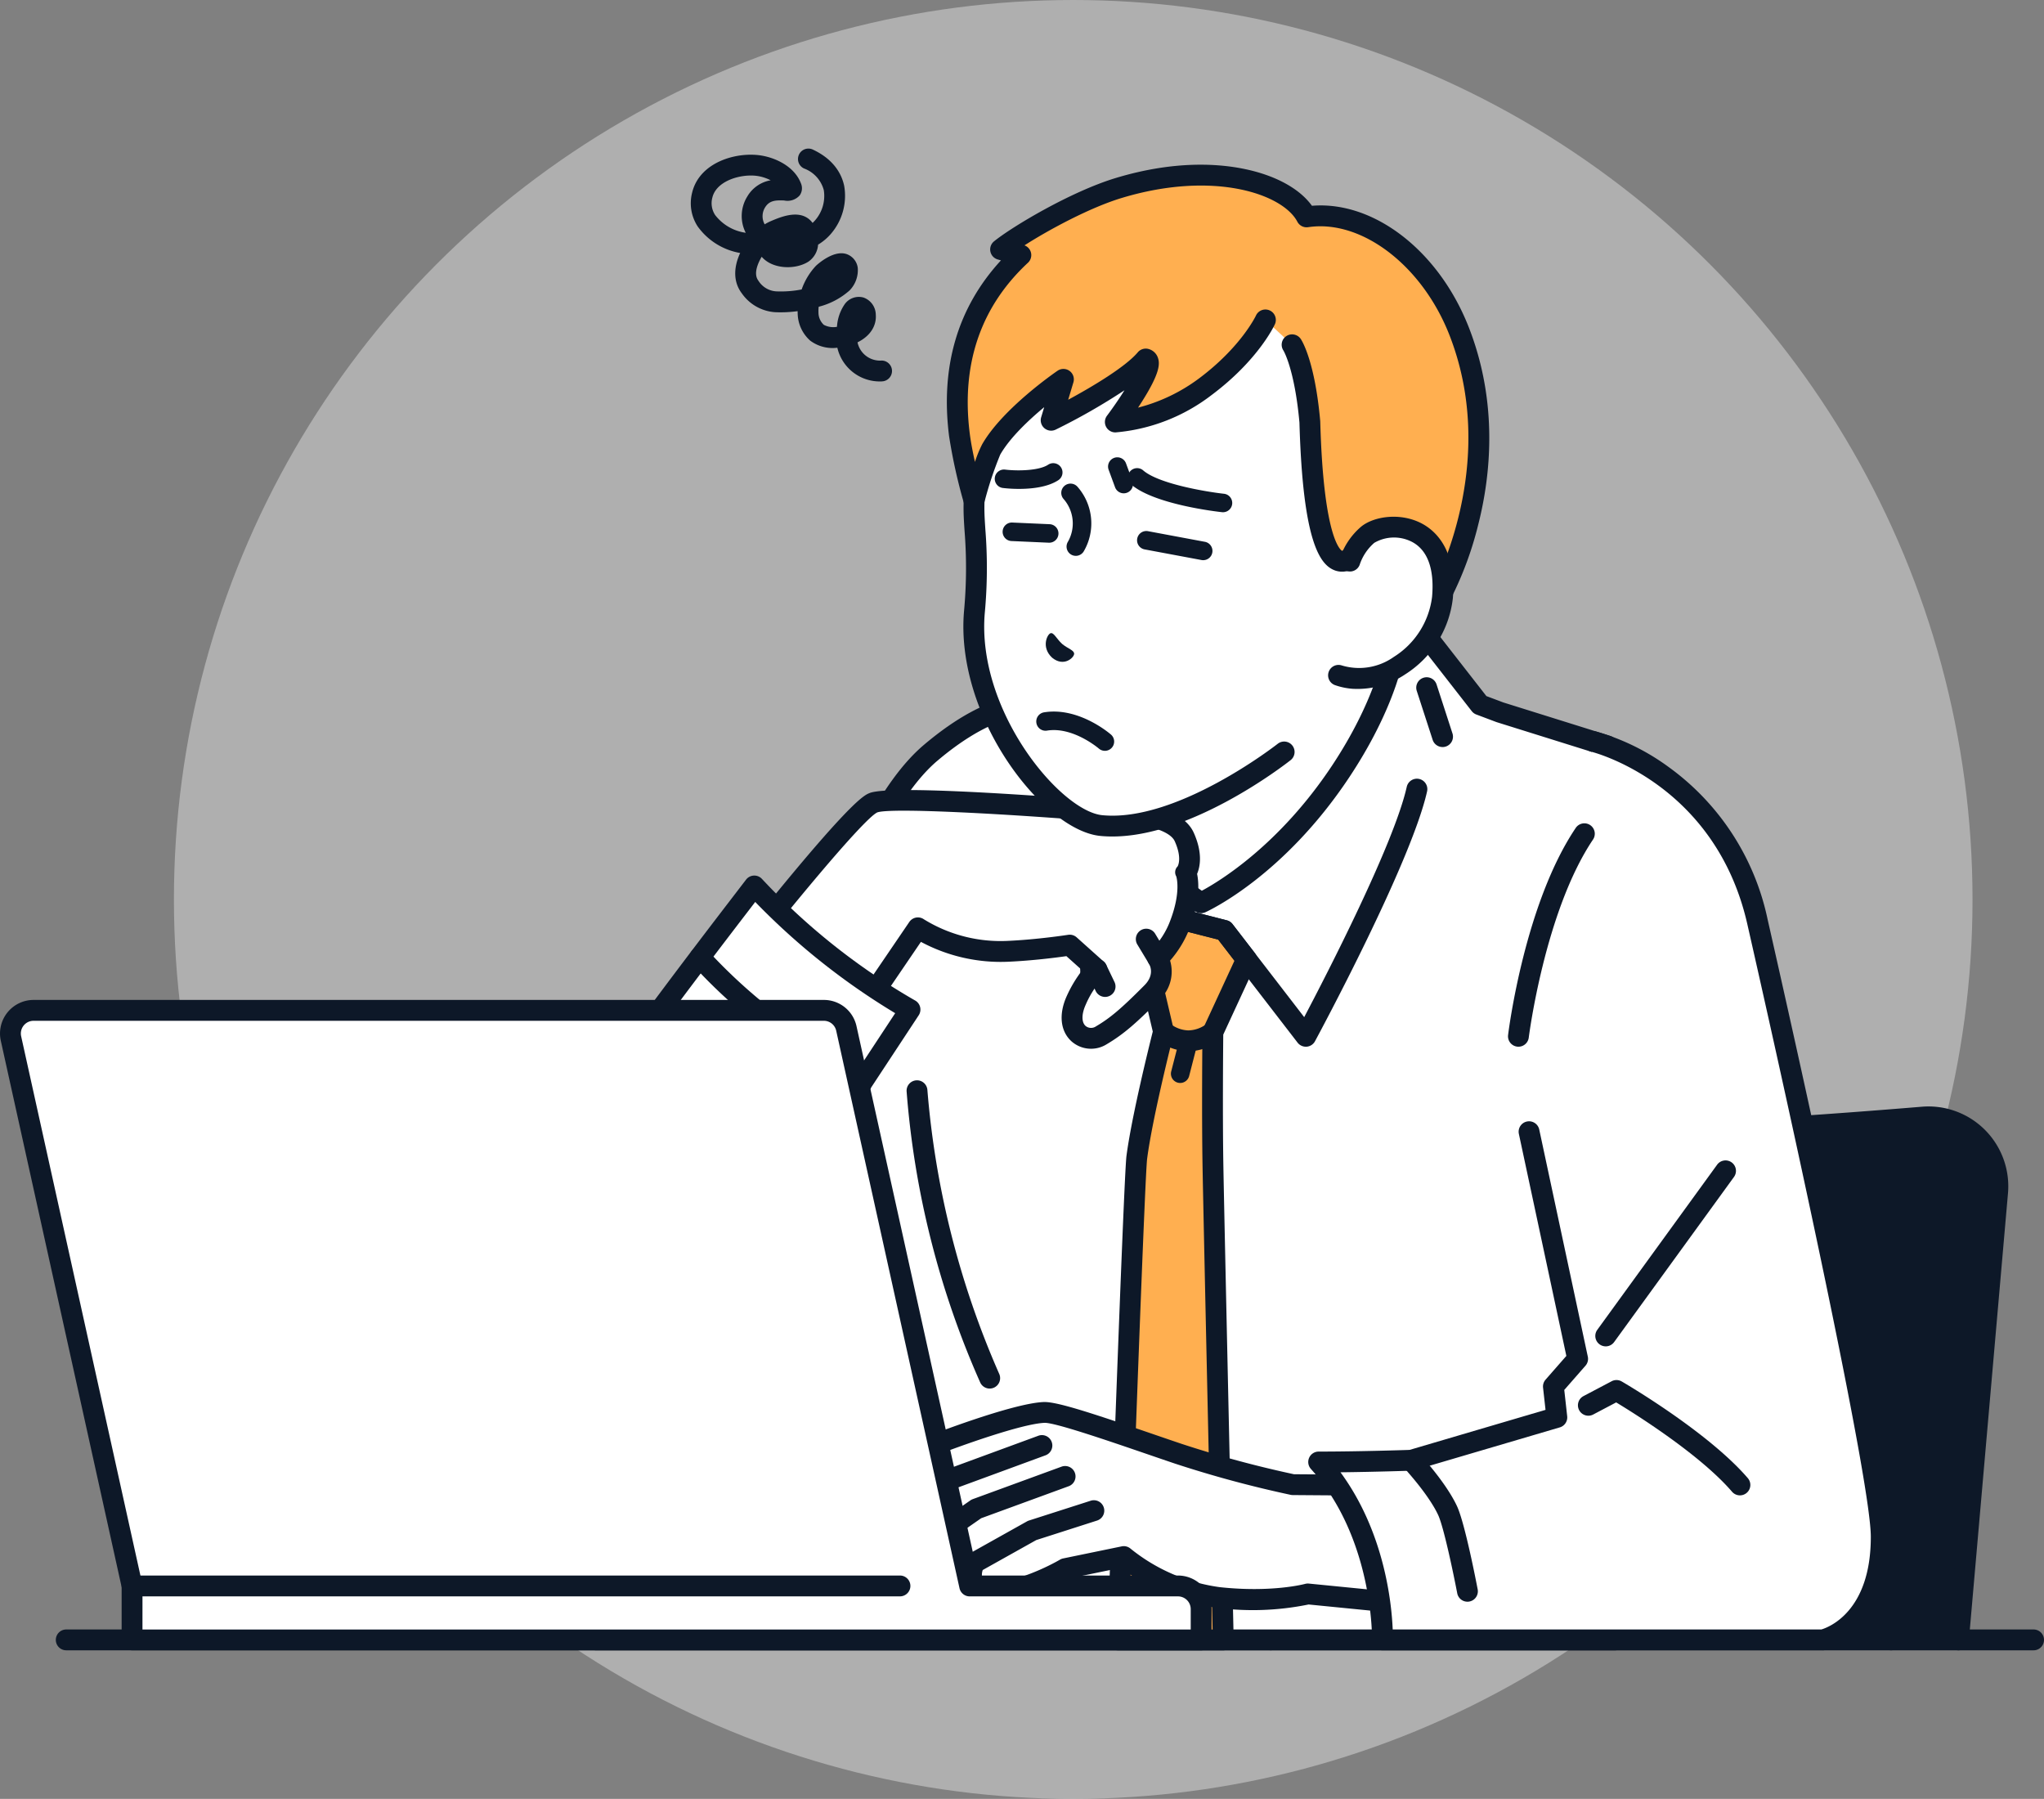 <svg xmlns="http://www.w3.org/2000/svg" xmlns:xlink="http://www.w3.org/1999/xlink" width="359.113" height="316" viewBox="0 0 359.113 316">
  <rect x="0" y="0" width="359.113" height="316" fill="#808080" stroke="none"/>
  <defs>
    <clipPath id="clip-path">
      <rect id="長方形_55" data-name="長方形 55" width="359.113" height="263.799" fill="none"/>
    </clipPath>
  </defs>
  <g id="グループ_11102" data-name="グループ 11102" transform="translate(-2015.444 -1315)">
    <circle id="楕円形_52" data-name="楕円形 52" cx="158" cy="158" r="158" transform="translate(2046 1315)" fill="#fff" opacity="0.37"/>
    <g id="グループ_11101" data-name="グループ 11101" transform="translate(2015.444 1341.101)">
      <g id="グループ_34" data-name="グループ 34" clip-path="url(#clip-path)">
        <path id="パス_285" data-name="パス 285" d="M663.658,418.214c-14.5,1.2-36.37,2.816-48.314,2.816-12.184,0-32.751-1.687-45.848-2.888a12.2,12.2,0,0,0-13.266,11.085l-7.071,80.818H669.933l6.878-78.61a12.2,12.2,0,0,0-13.152-13.222" transform="translate(-325.848 -248.077)" fill="#0d1828"/>
        <path id="パス_286" data-name="パス 286" d="M546.492,509.2c-.053,0-.107,0-.161-.007a1.829,1.829,0,0,1-1.663-1.982l7.071-80.818a14.027,14.027,0,0,1,15.255-12.748c11.732,1.076,33.266,2.88,45.681,2.88,11.63,0,32.611-1.529,48.163-2.81a14.027,14.027,0,0,1,15.126,15.2l-6.878,78.61a1.83,1.83,0,1,1-3.646-.319l6.878-78.61a10.368,10.368,0,0,0-11.179-11.238c-15.621,1.288-36.709,2.823-48.464,2.823-11.932,0-31.609-1.575-46.015-2.9a10.368,10.368,0,0,0-11.275,9.422l-7.071,80.818a1.83,1.83,0,0,1-1.821,1.67" transform="translate(-323.178 -245.405)" fill="#0d1828"/>
        <path id="パス_287" data-name="パス 287" d="M814.365,568.541c-.053,0-.107,0-.161-.007a1.829,1.829,0,0,1-1.663-1.982l4.487-51.29a1.83,1.83,0,1,1,3.646.319l-4.487,51.291a1.83,1.83,0,0,1-1.821,1.67" transform="translate(-482.122 -304.742)" fill="#0d1828"/>
        <path id="パス_288" data-name="パス 288" d="M371.592,643.382H25.946a1.83,1.83,0,1,1,0-3.66H371.592a1.83,1.83,0,1,1,0,3.66" transform="translate(-14.309 -379.583)" fill="#0d1828"/>
        <path id="パス_289" data-name="パス 289" d="M507.119,209.028c-6.5-3.139-14.776-10.475-14.776-19.978V150.479l-22.736,19.157-22.736,13.917v5.5c0,9.5-8.278,16.839-14.776,19.978-13.329,6.438-18.712,14.836-18.712,14.836l39.375,21.984h33.7l39.375-21.984s-5.383-8.4-18.712-14.836" transform="translate(-245.284 -89.288)" fill="#fff"/>
        <path id="パス_290" data-name="パス 290" d="M483.787,245.008a1.83,1.83,0,0,1-.893-3.428l37.535-20.957a50.191,50.191,0,0,0-16.776-12.618c-7.87-3.8-15.81-11.962-15.81-21.626V151.743l-19.727,16.622a1.812,1.812,0,0,1-.224.161L446.03,181.908v4.472c0,9.663-7.94,17.825-15.81,21.626a50.192,50.192,0,0,0-16.777,12.617l37.536,20.957a1.83,1.83,0,1,1-1.784,3.2L409.82,222.792a1.829,1.829,0,0,1-.649-2.585c.231-.36,5.819-8.908,19.457-15.5,5.1-2.465,13.742-9.1,13.742-18.33v-5.5a1.83,1.83,0,0,1,.874-1.561l22.618-13.844,22.63-19.068a1.83,1.83,0,0,1,3.009,1.4V186.38c0,9.23,8.638,15.865,13.742,18.33,13.638,6.588,19.225,15.136,19.456,15.5a1.83,1.83,0,0,1-.648,2.585l-39.375,21.984a1.822,1.822,0,0,1-.891.233" transform="translate(-242.613 -86.618)" fill="#0d1828"/>
        <path id="パス_291" data-name="パス 291" d="M435.182,226.841l-18.856-5.9-3.5-1.318-11.034-14.15-4.216,5.6s-1.372,8.419-9.2,20.227c-11.4,17.187-24.543,23.1-24.543,23.1s-12.476-7.681-13.892-18.887c-11.183-7.139-15.512-15.57-15.512-15.57s-6.417-1.78-18.1,8.1c-8.954,7.569-15.9,25.584-20.242,39.561-4.947,15.939-38.556,116.277-38.556,116.277H436.529s13.713-80.521,15.769-89.577c6.506-28.651-17.117-67.47-17.117-67.47" transform="translate(-152.804 -121.92)" fill="#fff"/>
        <path id="パス_292" data-name="パス 292" d="M254.854,383.048a1.83,1.83,0,0,1-1.735-2.411c.336-1,33.659-100.5,38.543-116.238,6.373-20.533,13.374-34.131,20.808-40.415,12.078-10.21,19.023-8.674,19.775-8.466a1.828,1.828,0,0,1,1.139.928c.04.077,4.287,8.108,14.868,14.863a1.83,1.83,0,0,1,.831,1.313c1.083,8.574,9.5,15.105,12.2,17,3.069-1.648,13.616-8.017,22.89-22,7.48-11.279,8.909-19.432,8.923-19.513a1.85,1.85,0,0,1,.343-.8l4.216-5.6a1.831,1.831,0,0,1,1.446-.729h.016a1.83,1.83,0,0,1,1.443.7l10.717,13.744,2.969,1.118,18.807,5.883a1.831,1.831,0,0,1,1.017.8,157.432,157.432,0,0,1,11.144,23.287c6.891,17.976,8.975,33.3,6.195,45.54-2.023,8.9-15.613,88.674-15.75,89.479a1.83,1.83,0,0,1-1.8,1.523Zm75.612-164.061c-1.931,0-7.311.756-15.633,7.791-6.8,5.745-13.6,19.129-19.675,38.706-4.467,14.393-32.607,98.508-37.761,113.9H432.315c1.955-11.466,13.617-79.732,15.529-88.153,5.84-25.713-13.683-60.6-16.55-65.529l-18.185-5.688-.1-.034-3.5-1.318a1.832,1.832,0,0,1-.8-.587l-9.565-12.266-2.525,3.355c-.409,1.977-2.381,9.9-9.4,20.477-11.559,17.427-24.761,23.51-25.317,23.761a1.832,1.832,0,0,1-1.71-.111c-.527-.325-12.634-7.9-14.62-19.358a49.012,49.012,0,0,1-14.958-14.949l-.157,0" transform="translate(-150.134 -119.25)" fill="#0d1828"/>
        <path id="パス_293" data-name="パス 293" d="M406.293,456.687a1.83,1.83,0,0,1-1.649-1.033A155.423,155.423,0,0,1,391.7,404.536a1.83,1.83,0,1,1,3.649-.277,154.734,154.734,0,0,0,12.595,49.8,1.831,1.831,0,0,1-1.646,2.626" transform="translate(-232.412 -238.866)" fill="#0d1828"/>
        <path id="パス_294" data-name="パス 294" d="M486.288,374.1c.975-7.516,4.692-22.093,4.692-22.094l-3.439-14.653,4.683-5.54,9.428,2.41,3.92,5.086-5.92,12.8s-.152,13.769.017,23.527,1.809,83.217,1.809,83.217H482.957s2.854-81.074,3.331-84.754" transform="translate(-286.566 -196.881)" fill="#ffaf50"/>
        <path id="パス_295" data-name="パス 295" d="M498.809,458.01H480.288a1.829,1.829,0,0,1-1.829-1.894c.117-3.314,2.862-81.194,3.345-84.925.886-6.833,3.99-19.35,4.624-21.874L483.091,335.1a1.83,1.83,0,0,1,.384-1.6l4.682-5.54a1.831,1.831,0,0,1,1.851-.592l9.428,2.41a1.831,1.831,0,0,1,1,.656l3.92,5.085a1.829,1.829,0,0,1,.211,1.885l-5.755,12.446c-.023,2.315-.131,14.377.02,23.084.167,9.643,1.793,82.473,1.809,83.208a1.83,1.83,0,0,1-1.829,1.871m-16.626-3.66h14.754c-.257-11.532-1.615-72.577-1.767-81.355-.168-9.672-.019-23.441-.017-23.579a1.826,1.826,0,0,1,.169-.748l5.454-11.8-2.857-3.707-7.706-1.969-3.349,3.961,3.229,13.757a1.831,1.831,0,0,1,.048.418,1.891,1.891,0,0,1-.057.456c-.151.594-3.71,14.627-4.65,21.873-.361,2.781-2.245,54.221-3.25,82.689m1.435-82.924h0Z" transform="translate(-283.896 -194.211)" fill="#0d1828"/>
        <path id="パス_296" data-name="パス 296" d="M507.527,390.446a1.628,1.628,0,0,1-1.577-2.032l1.49-5.791a1.627,1.627,0,0,1,3.151.81l-1.49,5.791a1.627,1.627,0,0,1-1.574,1.221" transform="translate(-300.179 -226.307)" fill="#0d1828"/>
        <path id="パス_297" data-name="パス 297" d="M504.412,382.237h-.1a8.938,8.938,0,0,1-5.512-2.073,1.83,1.83,0,1,1,2.434-2.733,5.427,5.427,0,0,0,3.122,1.147h.052a5.434,5.434,0,0,0,3.109-1.082,1.83,1.83,0,0,1,2.356,2.8,8.949,8.949,0,0,1-5.462,1.941" transform="translate(-295.604 -223.676)" fill="#0d1828"/>
        <path id="パス_298" data-name="パス 298" d="M505.57,319.278a1.83,1.83,0,0,1-1.449-.713l-13.953-18.1-7.706-1.969-13.086,15.48a1.83,1.83,0,0,1-3.226-1.124l-.752-24.037a1.83,1.83,0,0,1,3.658-.114l.6,19.272,10.748-12.715a1.832,1.832,0,0,1,1.851-.592l9.428,2.41a1.832,1.832,0,0,1,1,.656l12.6,16.352c4-7.589,15.783-30.462,18.017-40.454a1.83,1.83,0,0,1,3.572.8c-2.8,12.506-19.006,42.615-19.695,43.891a1.83,1.83,0,0,1-1.463.954c-.049,0-.1.006-.148.006" transform="translate(-276.146 -161.51)" fill="#0d1828"/>
        <path id="パス_299" data-name="パス 299" d="M550.3,283.824l.038-.018.028.039Z" transform="translate(-326.526 -168.398)" fill="none" stroke="#0d1828" stroke-miterlimit="10" stroke-width="0"/>
        <path id="パス_300" data-name="パス 300" d="M519.313,282.824l.038-.018.028.039Z" transform="translate(-308.138 -167.805)" fill="none" stroke="#0d1828" stroke-miterlimit="10" stroke-width="0"/>
        <path id="パス_301" data-name="パス 301" d="M616.528,240.661a1.83,1.83,0,0,1-1.74-1.265L612,230.813a1.83,1.83,0,1,1,3.481-1.13l2.786,8.582a1.831,1.831,0,0,1-1.741,2.4" transform="translate(-363.082 -135.533)" fill="#0d1828"/>
        <path id="パス_302" data-name="パス 302" d="M391.224,287.985c-1.9-4.233-11.71-4.315-11.71-4.315s-38.951-3.266-42.9-1.706-27.944,32.444-27.944,32.444l20.854,11.41,14.895-21.879a27.21,27.21,0,0,0,15.755,4.126c5.529-.243,10.922-1.091,10.922-1.091l4.768,4.273a17.486,17.486,0,0,0-3.622,5.431c-2.363,5.217,1.5,7.85,4.383,6.153,2.855-1.682,4.95-3.54,8.9-7.513a4.834,4.834,0,0,0,1.043-6.032,15.893,15.893,0,0,0,3.93-6.039c2.257-5.964,1.025-9,1.025-9s1.6-2.031-.3-6.264" transform="translate(-183.154 -167.055)" fill="#fff"/>
        <path id="パス_303" data-name="パス 303" d="M326.856,325.018a1.83,1.83,0,0,1-1.511-2.86l14.895-21.879a1.83,1.83,0,0,1,2.572-.462,25.651,25.651,0,0,0,14.615,3.79c5.355-.235,10.665-1.062,10.718-1.07a1.829,1.829,0,0,1,1.5.445l4.768,4.273a1.83,1.83,0,0,1,.005,2.721,16.122,16.122,0,0,0-3.181,4.828c-.747,1.651-.758,3.084-.026,3.742a1.52,1.52,0,0,0,1.814.08c2.521-1.485,4.434-3.106,8.531-7.227,1.932-1.943.85-3.677.8-3.75a1.831,1.831,0,0,1,.347-2.381,14.327,14.327,0,0,0,3.409-5.3c1.919-5.071,1.036-7.673,1.027-7.7a1.452,1.452,0,0,1,.245-1.755c.131-.239.748-1.616-.507-4.411-.975-2.173-6.468-3.2-10.056-3.234-.045,0-.091,0-.136-.006-18.811-1.577-39.691-2.692-42.074-1.826-2.359,1.1-15.672,17.068-27.169,31.863a1.83,1.83,0,0,1-2.89-2.246c.06-.078,6.089-7.831,12.523-15.674,13.287-16.2,15.324-17,16.193-17.348,4.121-1.63,36.929,1.015,43.656,1.579,1.417.019,11.02.335,13.292,5.395,1.607,3.578,1.108,6,.586,7.229.306,1.465.548,4.634-1.267,9.43a18.831,18.831,0,0,1-3.477,5.8,6.772,6.772,0,0,1-1.91,6.919c-3.882,3.9-6.141,5.957-9.269,7.8a5.176,5.176,0,0,1-6.117-.511c-1.991-1.788-2.313-4.769-.862-7.974a22.207,22.207,0,0,1,2.714-4.527l-2.774-2.487c-1.761.25-5.941.793-10.26.983a29.687,29.687,0,0,1-15.3-3.493L328.37,324.217a1.828,1.828,0,0,1-1.514.8" transform="translate(-180.483 -164.424)" fill="#0d1828"/>
        <path id="パス_304" data-name="パス 304" d="M494.634,344.074a1.828,1.828,0,0,1-1.568-.884l-2.01-3.328a1.83,1.83,0,1,1,3.132-1.892l2.01,3.328a1.83,1.83,0,0,1-1.565,2.776" transform="translate(-291.215 -200.012)" fill="#0d1828"/>
        <path id="パス_305" data-name="パス 305" d="M472.685,356.751a1.831,1.831,0,0,1-1.65-1.037l-1.442-3a1.83,1.83,0,1,1,3.3-1.586l1.442,3a1.831,1.831,0,0,1-1.648,2.624" transform="translate(-278.529 -207.729)" fill="#0d1828"/>
        <path id="パス_306" data-name="パス 306" d="M265.539,318.547c-6.13,8.019-22.006,28.484-34.833,47.376-13.135,18.623-3.532,31.518,3.256,35.086,9.454,4.97,29.189-1.474,29.189-1.474l9.268-22.486L284.5,353.006l8.4-12.751s-13.446-7-27.356-21.708" transform="translate(-133.012 -189.012)" fill="#fff"/>
        <path id="パス_307" data-name="パス 307" d="M240.986,402.042a23.006,23.006,0,0,1-10.532-2.084A21.107,21.107,0,0,1,220.3,386.371c-1.253-5.206-1.186-13.627,6.253-24.174,11.587-17.065,25.924-35.759,32.814-44.744.772-1.006,1.463-1.907,2.06-2.689a1.83,1.83,0,0,1,2.783-.146,115.292,115.292,0,0,0,26.871,21.342,1.831,1.831,0,0,1,.683,2.629l-8.338,12.661L271.4,375.2a1.83,1.83,0,0,1-3.271-1.643l12.079-24.044a1.77,1.77,0,0,1,.107-.185l7.315-11.108a121.193,121.193,0,0,1-24.589-19.54l-.767,1c-6.869,8.957-21.163,27.595-32.71,44.6-5.282,7.489-7.248,14.823-5.7,21.235a17.6,17.6,0,0,0,8.3,11.2c8.657,4.551,27.58-1.531,27.77-1.594a1.83,1.83,0,0,1,1.135,3.48c-.592.193-10.681,3.438-20.076,3.438" transform="translate(-130.355 -186.341)" fill="#0d1828"/>
        <path id="パス_308" data-name="パス 308" d="M317.255,363.5a1.815,1.815,0,0,1-.991-.293,95.661,95.661,0,0,1-17.939-15.32,1.83,1.83,0,0,1,2.747-2.418,93.731,93.731,0,0,0,17.176,14.664,1.83,1.83,0,0,1-.994,3.367" transform="translate(-176.743 -204.621)" fill="#0d1828"/>
        <path id="パス_309" data-name="パス 309" d="M467.152,30.781c-9.311-.936-21.116,1.856-28.5,8.364-15.59,13.746-17.959,34.165-17.9,42.425.035,4.007.9,8.533.08,17.959-1.614,18.442,14,36.74,22.281,37.549,14.056,1.374,32.14-12.93,32.14-12.93l15.707-19.715,1.065-12.176s.679-7.768,1.328-16.007c.962-12.231-.108-42.846-26.2-45.469" transform="translate(-249.635 -18.159)" fill="#fff"/>
        <path id="パス_310" data-name="パス 310" d="M440.481,136.255l-.208-.019c-9.972-.975-25.558-20.876-23.926-39.53a82.384,82.384,0,0,0,.091-14.035c-.086-1.315-.168-2.557-.178-3.748-.032-4.564.712-28.111,18.521-43.814,8.311-7.328,21.006-9.713,29.891-8.813,11.875,1.194,20.446,8.226,24.786,20.335,3.84,10.713,3.417,22.52,3.057,27.1-.642,8.153-1.323,15.946-1.329,16.024l-1.065,12.175a1.83,1.83,0,1,1-3.646-.319l1.065-12.176c.007-.077.686-7.855,1.326-15.991.342-4.344.748-15.531-2.853-25.577-3.885-10.839-11.188-16.871-21.707-17.928-8.1-.8-19.621,1.318-27.1,7.916-16.619,14.653-17.312,36.758-17.282,41.04.009,1.084.084,2.221.17,3.538a85.567,85.567,0,0,1-.1,14.593c-1.5,17.183,13.281,34.849,20.636,35.568,13.135,1.291,30.652-12.405,30.827-12.544a1.83,1.83,0,0,1,2.27,2.871c-.758.6-18.66,14.611-33.245,13.335" transform="translate(-246.972 -15.496)" fill="#0d1828"/>
        <path id="パス_311" data-name="パス 311" d="M474.973,18.81c-3.009-5.739-15.994-10.208-32.98-5.084-7.615,2.3-17.793,8.366-20.782,10.8l3.563,1h0c-3.948,3.673-13.113,13.268-10.793,31.591a95.2,95.2,0,0,0,2.571,11.559s1.938-7.137,3.012-9.014c3.427-5.989,12.688-12.315,12.688-12.315L430.1,54.535s12.793-6.22,16.621-10.761c2.412.687-5.346,11.057-5.346,11.057a30.476,30.476,0,0,0,15.759-6.155c7.948-5.926,10.608-11.772,10.608-11.772l4.7,4.377s2.19,3.306,3.108,13.545c.876,31.463,7.368,23.614,7.368,23.614l5.079.391-.639,7.322,10.311.825s13.847-23.023,4.143-48c-5.035-12.958-16.383-21.742-26.831-20.168" transform="translate(-245.419 -6.81)" fill="#ffaf50"/>
        <path id="パス_312" data-name="パス 312" d="M484.512,85.3a1.83,1.83,0,0,1-1.664-1.982l.478-5.48-2.459-.189a3.78,3.78,0,0,1-3.5.621c-2.631-.906-5.728-4.685-6.327-26.011-.85-9.405-2.8-12.633-2.821-12.665a1.819,1.819,0,0,1,.522-2.525,1.841,1.841,0,0,1,2.543.526c.25.378,2.473,3.992,3.406,14.393,0,.037.006.075.006.113.568,20.418,3.548,22.54,3.84,22.7a1.125,1.125,0,0,0,.289-.2,1.83,1.83,0,0,1,1.551-.658l5.079.391a1.855,1.855,0,0,1,1.255.641,1.827,1.827,0,0,1,.428,1.342l-.479,5.486,7.294.584c2.392-4.562,11.626-24.428,3.471-45.419C492.655,24.7,481.97,16.526,472.566,17.941a1.83,1.83,0,0,1-1.893-.96c-2.559-4.881-14.7-9.049-30.832-4.182-5.549,1.674-12.73,5.529-17.109,8.333a1.83,1.83,0,0,1,.61,3.055c-8.326,7.745-11.765,17.846-10.223,30.021.194,1.533.538,3.3.91,4.968a20.713,20.713,0,0,1,1.269-3.1c3.594-6.282,12.852-12.649,13.244-12.917a1.83,1.83,0,0,1,2.785,2.037l-.917,3.058c4.285-2.318,10.071-5.775,12.229-8.335a1.832,1.832,0,0,1,1.9-.581,2.412,2.412,0,0,1,1.646,1.569c.369,1.093.284,2.777-2.808,7.662-.231.365-.464.723-.692,1.069a30.594,30.594,0,0,0,10.672-5.1c7.418-5.531,10.014-11.013,10.039-11.068a1.83,1.83,0,0,1,3.329,1.522c-.117.256-2.949,6.343-11.18,12.48a32.153,32.153,0,0,1-16.8,6.517,1.83,1.83,0,0,1-1.519-2.925c1.116-1.493,2.184-3.057,3.073-4.473A109.557,109.557,0,0,1,428.216,53.5a1.829,1.829,0,0,1-2.553-2.171l.532-1.773c-2.733,2.272-6.033,5.381-7.722,8.333a62.757,62.757,0,0,0-2.835,8.585,1.83,1.83,0,0,1-3.523.03,95.6,95.6,0,0,1-2.629-11.839C407.934,42.4,411,32.026,418.6,23.769l-.56-.157a1.83,1.83,0,0,1-.662-3.181c3.094-2.52,13.455-8.736,21.41-11.136,10.18-3.071,17.926-2.55,22.633-1.571,5.44,1.13,9.656,3.451,11.815,6.457,10.885-.9,22.337,7.916,27.6,21.456,5.188,13.353,3.753,26.119,1.635,34.478a60.653,60.653,0,0,1-5.916,15.128,1.831,1.831,0,0,1-1.714.881L484.525,85.3h-.013" transform="translate(-242.739 -4.133)" fill="#0d1828"/>
        <path id="パス_313" data-name="パス 313" d="M583.362,164.9a10.508,10.508,0,0,0-3.09,4.6l-2.039,20.056c7.928,2.8,17.519-4.8,18.291-13.628,1.213-13.868-10.175-13.565-13.161-11.028" transform="translate(-343.099 -97.038)" fill="#fff"/>
        <path id="パス_314" data-name="パス 314" d="M577.928,189.25a12.049,12.049,0,0,1-2.975-.641,1.83,1.83,0,0,1,1.22-3.45,10.547,10.547,0,0,0,9.151-1.51,14.518,14.518,0,0,0,6.707-10.553c.428-4.9-.8-8.235-3.557-9.658a6.891,6.891,0,0,0-6.6.185,8.723,8.723,0,0,0-2.515,3.709,1.83,1.83,0,0,1-3.519-1.007,12.4,12.4,0,0,1,3.665-5.491c2.164-1.838,6.851-2.609,10.647-.647,2.387,1.233,6.278,4.592,5.522,13.229a18.243,18.243,0,0,1-8.372,13.311,15.02,15.02,0,0,1-9.376,2.524" transform="translate(-340.428 -94.365)" fill="#0d1828"/>
        <path id="パス_315" data-name="パス 315" d="M504.065,145.831a1.676,1.676,0,0,1-.18-.01c-1.206-.133-11.894-1.4-15.928-4.844a1.627,1.627,0,1,1,2.113-2.473c2.776,2.372,11.17,3.752,14.171,4.083a1.627,1.627,0,0,1-.176,3.244" transform="translate(-289.195 -81.951)" fill="#0d1828"/>
        <path id="パス_316" data-name="パス 316" d="M502.9,170.335a1.646,1.646,0,0,1-.3-.028l-9.992-1.867a1.627,1.627,0,0,1,.6-3.2l9.991,1.867a1.627,1.627,0,0,1-.3,3.226" transform="translate(-291.507 -98.031)" fill="#0d1828"/>
        <path id="パス_317" data-name="パス 317" d="M459.831,250.09a1.619,1.619,0,0,1-1.07-.4c-.042-.037-4.535-3.874-9.071-3.153a1.627,1.627,0,1,1-.51-3.213c6.057-.962,11.494,3.718,11.723,3.917a1.627,1.627,0,0,1-1.072,2.851" transform="translate(-265.71 -144.3)" fill="#0d1828"/>
        <path id="パス_318" data-name="パス 318" d="M441.437,165.083l-.074,0-6.529-.29a1.627,1.627,0,1,1,.144-3.25l6.529.29a1.627,1.627,0,0,1-.071,3.252" transform="translate(-257.09 -95.851)" fill="#0d1828"/>
        <path id="パス_319" data-name="パス 319" d="M434.1,140.416a24.333,24.333,0,0,1-2.788-.155,1.627,1.627,0,1,1,.394-3.229c2.024.244,5.858.225,7.52-.866a1.626,1.626,0,1,1,1.785,2.72c-1.914,1.257-4.78,1.53-6.911,1.53" transform="translate(-255.072 -80.637)" fill="#0d1828"/>
        <path id="パス_320" data-name="パス 320" d="M456.8,212.943c0-.641-1.085-.88-2.116-1.738-.991-.913-1.444-2.023-2.012-1.88-.588.148-1.718,2.471.255,4.3,2.062,1.706,3.873-.02,3.874-.683" transform="translate(-268.083 -124.197)" fill="#0d1828"/>
        <path id="パス_321" data-name="パス 321" d="M461.08,157.419a1.627,1.627,0,0,1-1.383-2.481,6.506,6.506,0,0,0-.769-7.511,1.626,1.626,0,0,1,2.448-2.142,9.735,9.735,0,0,1,1.089,11.361,1.625,1.625,0,0,1-1.386.773" transform="translate(-272.07 -85.877)" fill="#0d1828"/>
        <path id="パス_322" data-name="パス 322" d="M481.5,139.689a1.626,1.626,0,0,1-1.527-1.066l-1.129-3.072a1.626,1.626,0,1,1,3.053-1.122l1.129,3.072a1.628,1.628,0,0,1-1.527,2.188" transform="translate(-284.067 -79.132)" fill="#0d1828"/>
        <path id="パス_323" data-name="パス 323" d="M446.336,558.649a193.641,193.641,0,0,1-20.128-5.434c-9.312-3.146-20.989-7.364-23.59-7.25-5.348.235-20.061,5.994-20.061,5.994l-5.538,5.529s-8.946,7.99-7.433,10.583a2.706,2.706,0,0,0,2.5,1.2s-1.609,1.864-.277,3.476,4.1.478,4.1.478-.686,2.184,2.148,3.66c3.04,1.582,12.3-4.492,12.3-4.492s-1.688,3.744,1.243,4.828c4.987,1.844,14.748-3.816,14.748-3.816l10.284-2.119a33.282,33.282,0,0,0,16.662,7.192c9.682,1.05,15.676-.627,15.676-.627l26.119,2.581-4.609-21.6Z" transform="translate(-219.194 -323.951)" fill="#fff"/>
        <path id="パス_324" data-name="パス 324" d="M472.589,575.939l-26.118-2.581a1.831,1.831,0,0,0-.669.057c-.057.016-5.83,1.564-14.989.571a31.711,31.711,0,0,1-15.651-6.747,1.829,1.829,0,0,0-1.578-.418L403.3,568.94a1.842,1.842,0,0,0-.548.209c-3.491,2.02-10.158,4.807-13.2,3.683-.352-.13-.414-.276-.448-.355a2.627,2.627,0,0,1,.065-1.5l9.406-5.263,10.654-3.417a1.83,1.83,0,1,0-1.117-3.485l-10.829,3.472a1.826,1.826,0,0,0-.335.146l-10.167,5.689c-.016.009-.028.022-.044.031s-.044.022-.065.036c-4.3,2.815-9.375,4.953-10.45,4.4a2.284,2.284,0,0,1-1.168-1.077l13.843-9.629,15.4-5.633a1.83,1.83,0,0,0-1.257-3.437l-15.618,5.714a1.834,1.834,0,0,0-.416.216l-14.62,10.17c-.53.173-1.558.339-1.84,0-.259-.314.052-.831.189-1.03L384.6,556.557l15.6-5.731a1.83,1.83,0,1,0-1.262-3.436l-15.893,5.837a1.829,1.829,0,0,0-.526.3l-13.706,11.19a.664.664,0,0,1-.248-.134c.183-1.307,3.423-5.216,6.987-8.4.025-.022.05-.046.074-.07l5.266-5.258c4.288-1.661,15.1-5.556,19.12-5.732,1.786-.081,11.064,3.1,17.833,5.419,1.729.593,3.447,1.182,5.092,1.738a197.26,197.26,0,0,0,20.346,5.492,1.824,1.824,0,0,0,.355.037l24.145.178h.014a1.83,1.83,0,0,0,.013-3.66l-23.963-.177a193.03,193.03,0,0,1-19.738-5.338c-1.64-.554-3.352-1.141-5.076-1.732-10.385-3.561-16.871-5.724-19.18-5.613-5.588.245-20.036,5.878-20.649,6.118a1.835,1.835,0,0,0-.626.409l-5.5,5.495a59.679,59.679,0,0,0-4.4,4.438c-3.437,3.9-4.472,6.486-3.357,8.4a4.07,4.07,0,0,0,1.531,1.511,3.983,3.983,0,0,0,.866,3.4,4.547,4.547,0,0,0,3.9,1.518,5.756,5.756,0,0,0,2.912,3.077c2.655,1.382,7.421-.675,10.968-2.654a4.486,4.486,0,0,0,.228.707,4.283,4.283,0,0,0,2.556,2.378c5.31,1.965,14.147-2.734,16.036-3.8l9.147-1.885a34.981,34.981,0,0,0,16.948,7.044,48.854,48.854,0,0,0,16.012-.593l25.8,2.55c.061.006.122.009.183.009a1.83,1.83,0,0,0,.177-3.651" transform="translate(-216.513 -321.281)" fill="#0d1828"/>
        <path id="パス_325" data-name="パス 325" d="M618.013,256.156,606.7,324.692l8.534,39.9-4.256,4.86.6,5.422L586,382.408s-8.674.3-16.266.3c11.657,12.922,11.205,31.249,11.205,31.249h77.344s10.291-2.259,10.285-18.11c0-11.255-16.781-86.178-21.748-108.041-5.964-26.252-28.807-31.653-28.807-31.653" transform="translate(-338.055 -151.992)" fill="#fff"/>
        <path id="パス_326" data-name="パス 326" d="M655.613,413.12H578.268a1.83,1.83,0,0,1-1.829-1.875c0-.174.276-17.773-10.735-29.978a1.83,1.83,0,0,1,1.359-3.056c6.789,0,14.548-.247,15.972-.294l23.885-7.034-.434-3.9a1.83,1.83,0,0,1,.442-1.407l3.652-4.17-8.342-39a1.83,1.83,0,1,1,3.579-.766l8.534,39.9a1.83,1.83,0,0,1-.412,1.588l-3.726,4.254.514,4.621a1.83,1.83,0,0,1-1.3,1.958l-25.579,7.533a1.827,1.827,0,0,1-.453.073c-.072,0-6.125.212-12.5.282,7.716,10.5,8.982,22.937,9.176,27.612h75.309c1.222-.359,8.7-3.1,8.691-16.28,0-8.949-11.693-63.576-21.7-107.636-5.646-24.852-27.226-30.227-27.443-30.278a1.83,1.83,0,0,1,.842-3.561,40.012,40.012,0,0,1,12.813,6.276,44.222,44.222,0,0,1,17.358,26.753c3.638,16.016,21.789,96.515,21.793,108.446.006,17.126-11.244,19.793-11.723,19.9a1.845,1.845,0,0,1-.392.042" transform="translate(-335.385 -149.322)" fill="#0d1828"/>
        <path id="パス_327" data-name="パス 327" d="M710.179,552.232a1.826,1.826,0,0,1-1.388-.636c-5.655-6.573-17.123-13.738-20.356-15.693l-4.062,2.141a1.83,1.83,0,0,1-1.707-3.237l4.97-2.62a1.831,1.831,0,0,1,1.773.037c.616.358,15.167,8.863,22.155,16.985a1.83,1.83,0,0,1-1.386,3.023" transform="translate(-404.486 -315.652)" fill="#0d1828"/>
        <path id="パス_328" data-name="パス 328" d="M653.374,330.758a1.864,1.864,0,0,1-.227-.014,1.83,1.83,0,0,1-1.592-2.04c.115-.935,2.928-23.042,11.864-36.349a1.83,1.83,0,1,1,3.038,2.04c-8.445,12.576-11.243,34.537-11.27,34.758a1.83,1.83,0,0,1-1.814,1.605" transform="translate(-386.597 -172.99)" fill="#0d1828"/>
        <path id="パス_329" data-name="パス 329" d="M691.075,469.753a1.83,1.83,0,0,1-1.479-2.9l21.055-29.007a1.83,1.83,0,1,1,2.962,2.15L692.557,469a1.826,1.826,0,0,1-1.482.755" transform="translate(-408.969 -259.348)" fill="#0d1828"/>
        <path id="パス_330" data-name="パス 330" d="M616.941,588.805a1.83,1.83,0,0,1-1.8-1.487c-.59-3.088-2.341-11.58-3.356-13.756-1.72-3.691-6.02-8.3-6.063-8.351a1.83,1.83,0,0,1,2.67-2.5c.193.206,4.741,5.083,6.71,9.308,1.389,2.981,3.407,13.433,3.633,14.615a1.832,1.832,0,0,1-1.8,2.173" transform="translate(-359.12 -333.544)" fill="#0d1828"/>
        <path id="パス_331" data-name="パス 331" d="M8.568,372.271H147.4a4.066,4.066,0,0,1,3.97,3.188l21.661,97.923h36.6a4.066,4.066,0,0,1,4.066,4.066v5.41H25.871v-9.476L4.6,377.216a4.066,4.066,0,0,1,3.97-4.945" transform="translate(-2.67 -220.89)" fill="#fff"/>
        <path id="パス_332" data-name="パス 332" d="M211.026,482.018H23.2a1.83,1.83,0,0,1-1.83-1.83v-9.276L.141,374.941a5.9,5.9,0,0,1,5.757-7.17H144.727a5.861,5.861,0,0,1,5.757,4.623l21.344,96.488H206.96a5.9,5.9,0,0,1,5.9,5.9v5.41a1.83,1.83,0,0,1-1.83,1.83m-186-3.66H209.2v-3.58a2.239,2.239,0,0,0-2.237-2.237h-36.6a1.83,1.83,0,0,1-1.786-1.435l-21.661-97.923a2.223,2.223,0,0,0-2.184-1.753H5.9a2.237,2.237,0,0,0-2.184,2.72l21.273,96.166a1.845,1.845,0,0,1,.043.4Z" transform="translate(0 -218.219)" fill="#0d1828"/>
        <path id="パス_333" data-name="パス 333" d="M189.3,620.079H54.384a1.83,1.83,0,1,1,0-3.66H189.3a1.83,1.83,0,1,1,0,3.66" transform="translate(-31.183 -365.757)" fill="#0d1828"/>
        <path id="パス_334" data-name="パス 334" d="M331.987,40.9a7.654,7.654,0,0,1-7.775-5.918,6.581,6.581,0,0,1-4.761-1.24,6.542,6.542,0,0,1-2.208-4.813c-.006-.123-.009-.247-.009-.372a21.688,21.688,0,0,1-4.034.179,7.759,7.759,0,0,1-5.788-3.333c-1.421-1.873-1.515-4.374-.272-7.063a11.617,11.617,0,0,1-7.465-4.665,7.456,7.456,0,0,1-.981-5.909c1.3-5.477,8-7.3,12.335-6.516,2.571.467,5.708,2,6.8,4.889a2.163,2.163,0,0,1-.226,2.078,2.87,2.87,0,0,1-2.734.9c-1.483-.064-2.593-.015-3.35,1.213a2.926,2.926,0,0,0-.072,2.975,8.758,8.758,0,0,1,1.168-.6c1.607-.676,4.565-1.919,6.562-.357a3.725,3.725,0,0,1,.685.71,6.005,6.005,0,0,0,.446-.462A6.51,6.51,0,0,0,321.833,7.3a5.6,5.6,0,0,0-3.478-3.808A1.83,1.83,0,1,1,319.907.173c3.818,1.787,5.1,4.449,5.507,6.367a10.219,10.219,0,0,1-2.345,8.452,9.392,9.392,0,0,1-2.239,1.883,3.959,3.959,0,0,1-1.693,2.981c-2.262,1.453-6.3,1.38-8.216-.853q-.209.35-.392.728c-.5,1.035-.945,2.474-.2,3.455a3.981,3.981,0,0,0,3.1,1.893,19.044,19.044,0,0,0,4.515-.334,11.726,11.726,0,0,1,2.494-4.138c.032-.033,3.347-3.215,5.8-1.9a2.956,2.956,0,0,1,1.561,2.24,5.1,5.1,0,0,1-1.441,3.976,13.006,13.006,0,0,1-5.42,2.862,5.967,5.967,0,0,0-.039.975,2.947,2.947,0,0,0,.936,2.2,3.566,3.566,0,0,0,2.313.349,7.853,7.853,0,0,1,1.366-3.985,3.048,3.048,0,0,1,3.288-1.161,3.236,3.236,0,0,1,2.165,2.995c.152,1.989-.986,3.752-3.123,4.834l-.086.043a4.036,4.036,0,0,0,4.228,3.2,1.83,1.83,0,1,1,0,3.66M309.025,4.732c-2.742,0-6.149,1.265-6.771,3.877a3.777,3.777,0,0,0,.495,3.073,8.21,8.21,0,0,0,5.218,3.086l.152.028a6.5,6.5,0,0,1,.286-6.4A5.911,5.911,0,0,1,312.5,5.571a7.69,7.69,0,0,0-2.124-.725,7.594,7.594,0,0,0-1.35-.114" transform="translate(-177.099 0)" fill="#0d1828"/>
      </g>
    </g>
  </g>
</svg>
